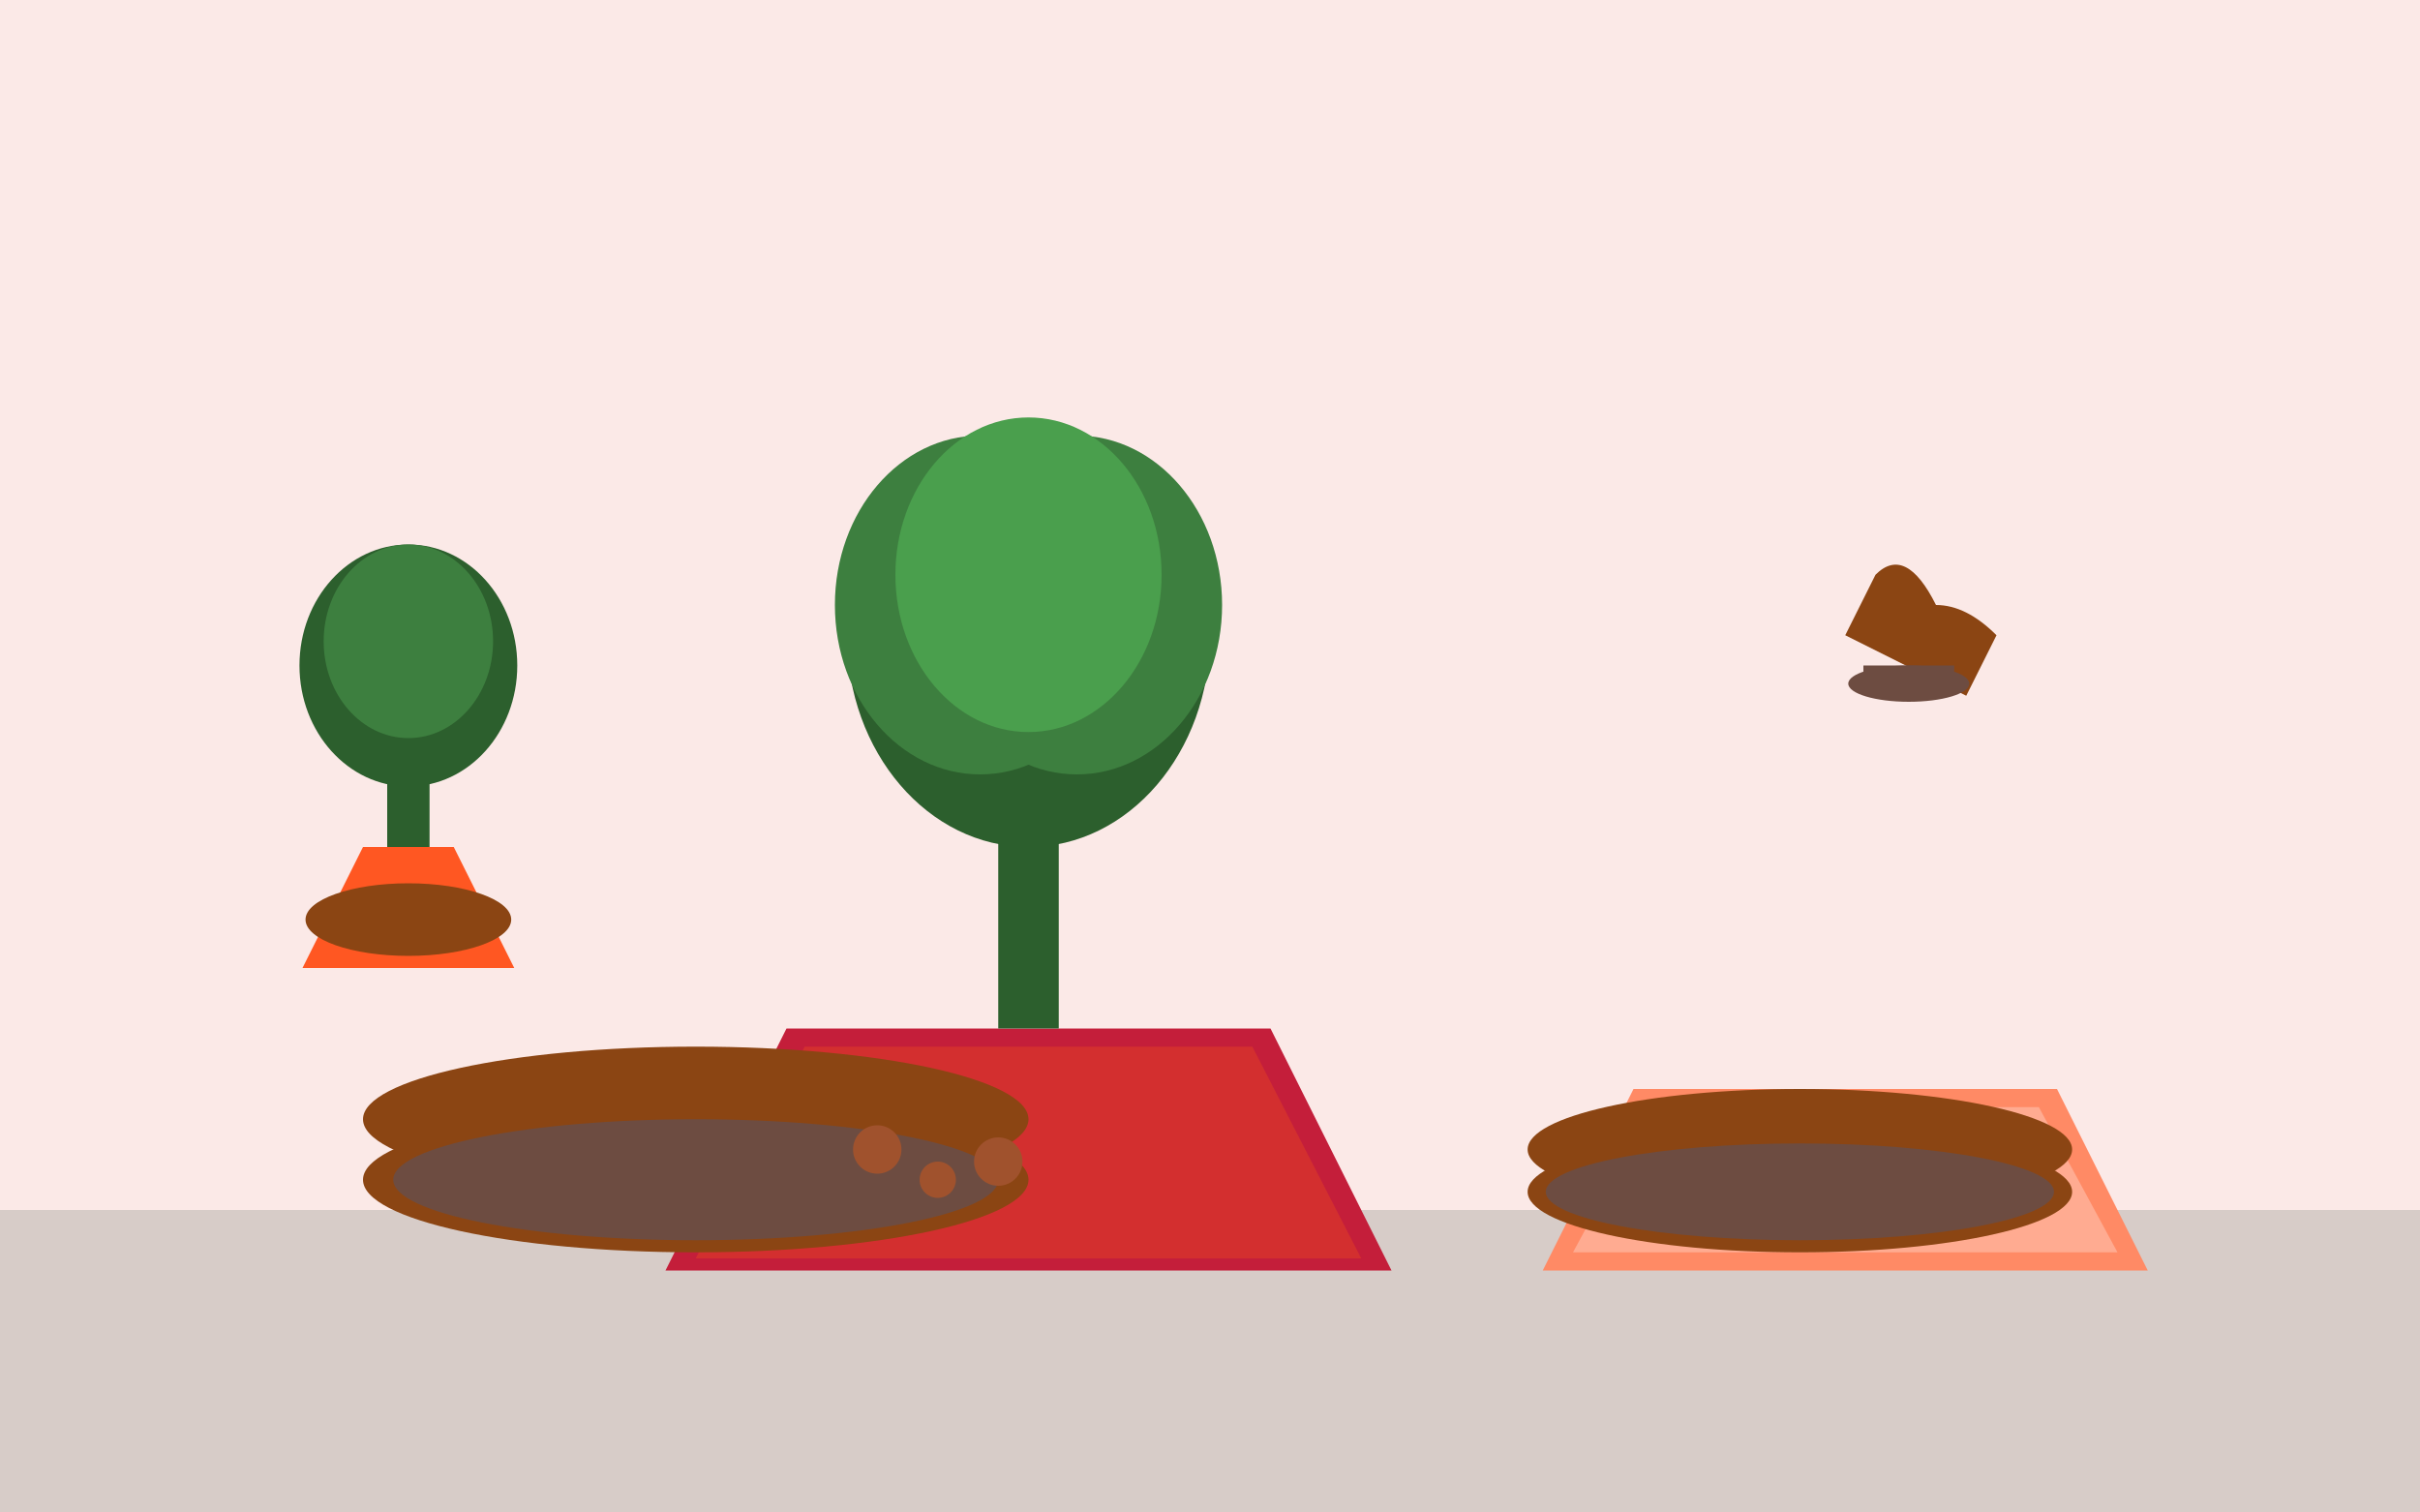 <svg width="400" height="250" viewBox="0 0 400 250" xmlns="http://www.w3.org/2000/svg">
  <rect width="400" height="250" fill="#fbe9e7"/>
  <rect x="0" y="200" width="400" height="50" fill="#d7ccc8"/>
  <path d="M 130 170 L 110 210 L 230 210 L 210 170 Z" fill="#c41e3a"/>
  <path d="M 133 173 L 115 208 L 225 208 L 207 173 Z" fill="#d32f2f"/>
  <rect x="165" y="125" width="10" height="45" fill="#2c5f2d"/>
  <ellipse cx="170" cy="105" rx="30" ry="35" fill="#2c5f2d"/>
  <ellipse cx="162" cy="100" rx="24" ry="28" fill="#3d7f3f"/>
  <ellipse cx="178" cy="100" rx="24" ry="28" fill="#3d7f3f"/>
  <ellipse cx="170" cy="95" rx="22" ry="26" fill="#4a9f4d"/>
  <ellipse cx="115" cy="195" rx="55" ry="12" fill="#8B4513"/>
  <ellipse cx="115" cy="185" rx="55" ry="12" fill="#8B4513"/>
  <ellipse cx="115" cy="195" rx="50" ry="10" fill="#6d4c41"/>
  <path d="M 270 180 L 255 210 L 355 210 L 340 180 Z" fill="#ff8a65"/>
  <path d="M 273 183 L 260 207 L 350 207 L 337 183 Z" fill="#ffab91"/>
  <ellipse cx="297.5" cy="197" rx="45" ry="10" fill="#8B4513"/>
  <ellipse cx="297.5" cy="190" rx="45" ry="10" fill="#8B4513"/>
  <ellipse cx="297.5" cy="197" rx="42" ry="8" fill="#6d4c41"/>
  <path d="M 60 140 L 50 160 L 85 160 L 75 140 Z" fill="#ff5722"/>
  <ellipse cx="67.5" cy="152" rx="17" ry="6" fill="#8B4513"/>
  <rect x="64" y="120" width="7" height="20" fill="#2c5f2d"/>
  <ellipse cx="67.5" cy="110" rx="18" ry="20" fill="#2c5f2d"/>
  <ellipse cx="67.5" cy="106" rx="14" ry="16" fill="#3d7f3f"/>
  <path d="M 320 100 Q 315 90 310 95 L 305 105 L 325 115 L 330 105 Q 325 100 320 100 Z" fill="#8B4513"/>
  <rect x="308" y="110" width="15" height="3" fill="#6d4c41"/>
  <ellipse cx="315.5" cy="113" rx="10" ry="3" fill="#6d4c41"/>
  <circle cx="145" cy="190" r="4" fill="#a0522d"/>
  <circle cx="155" cy="195" r="3" fill="#a0522d"/>
  <circle cx="165" cy="192" r="4" fill="#a0522d"/>
</svg>
